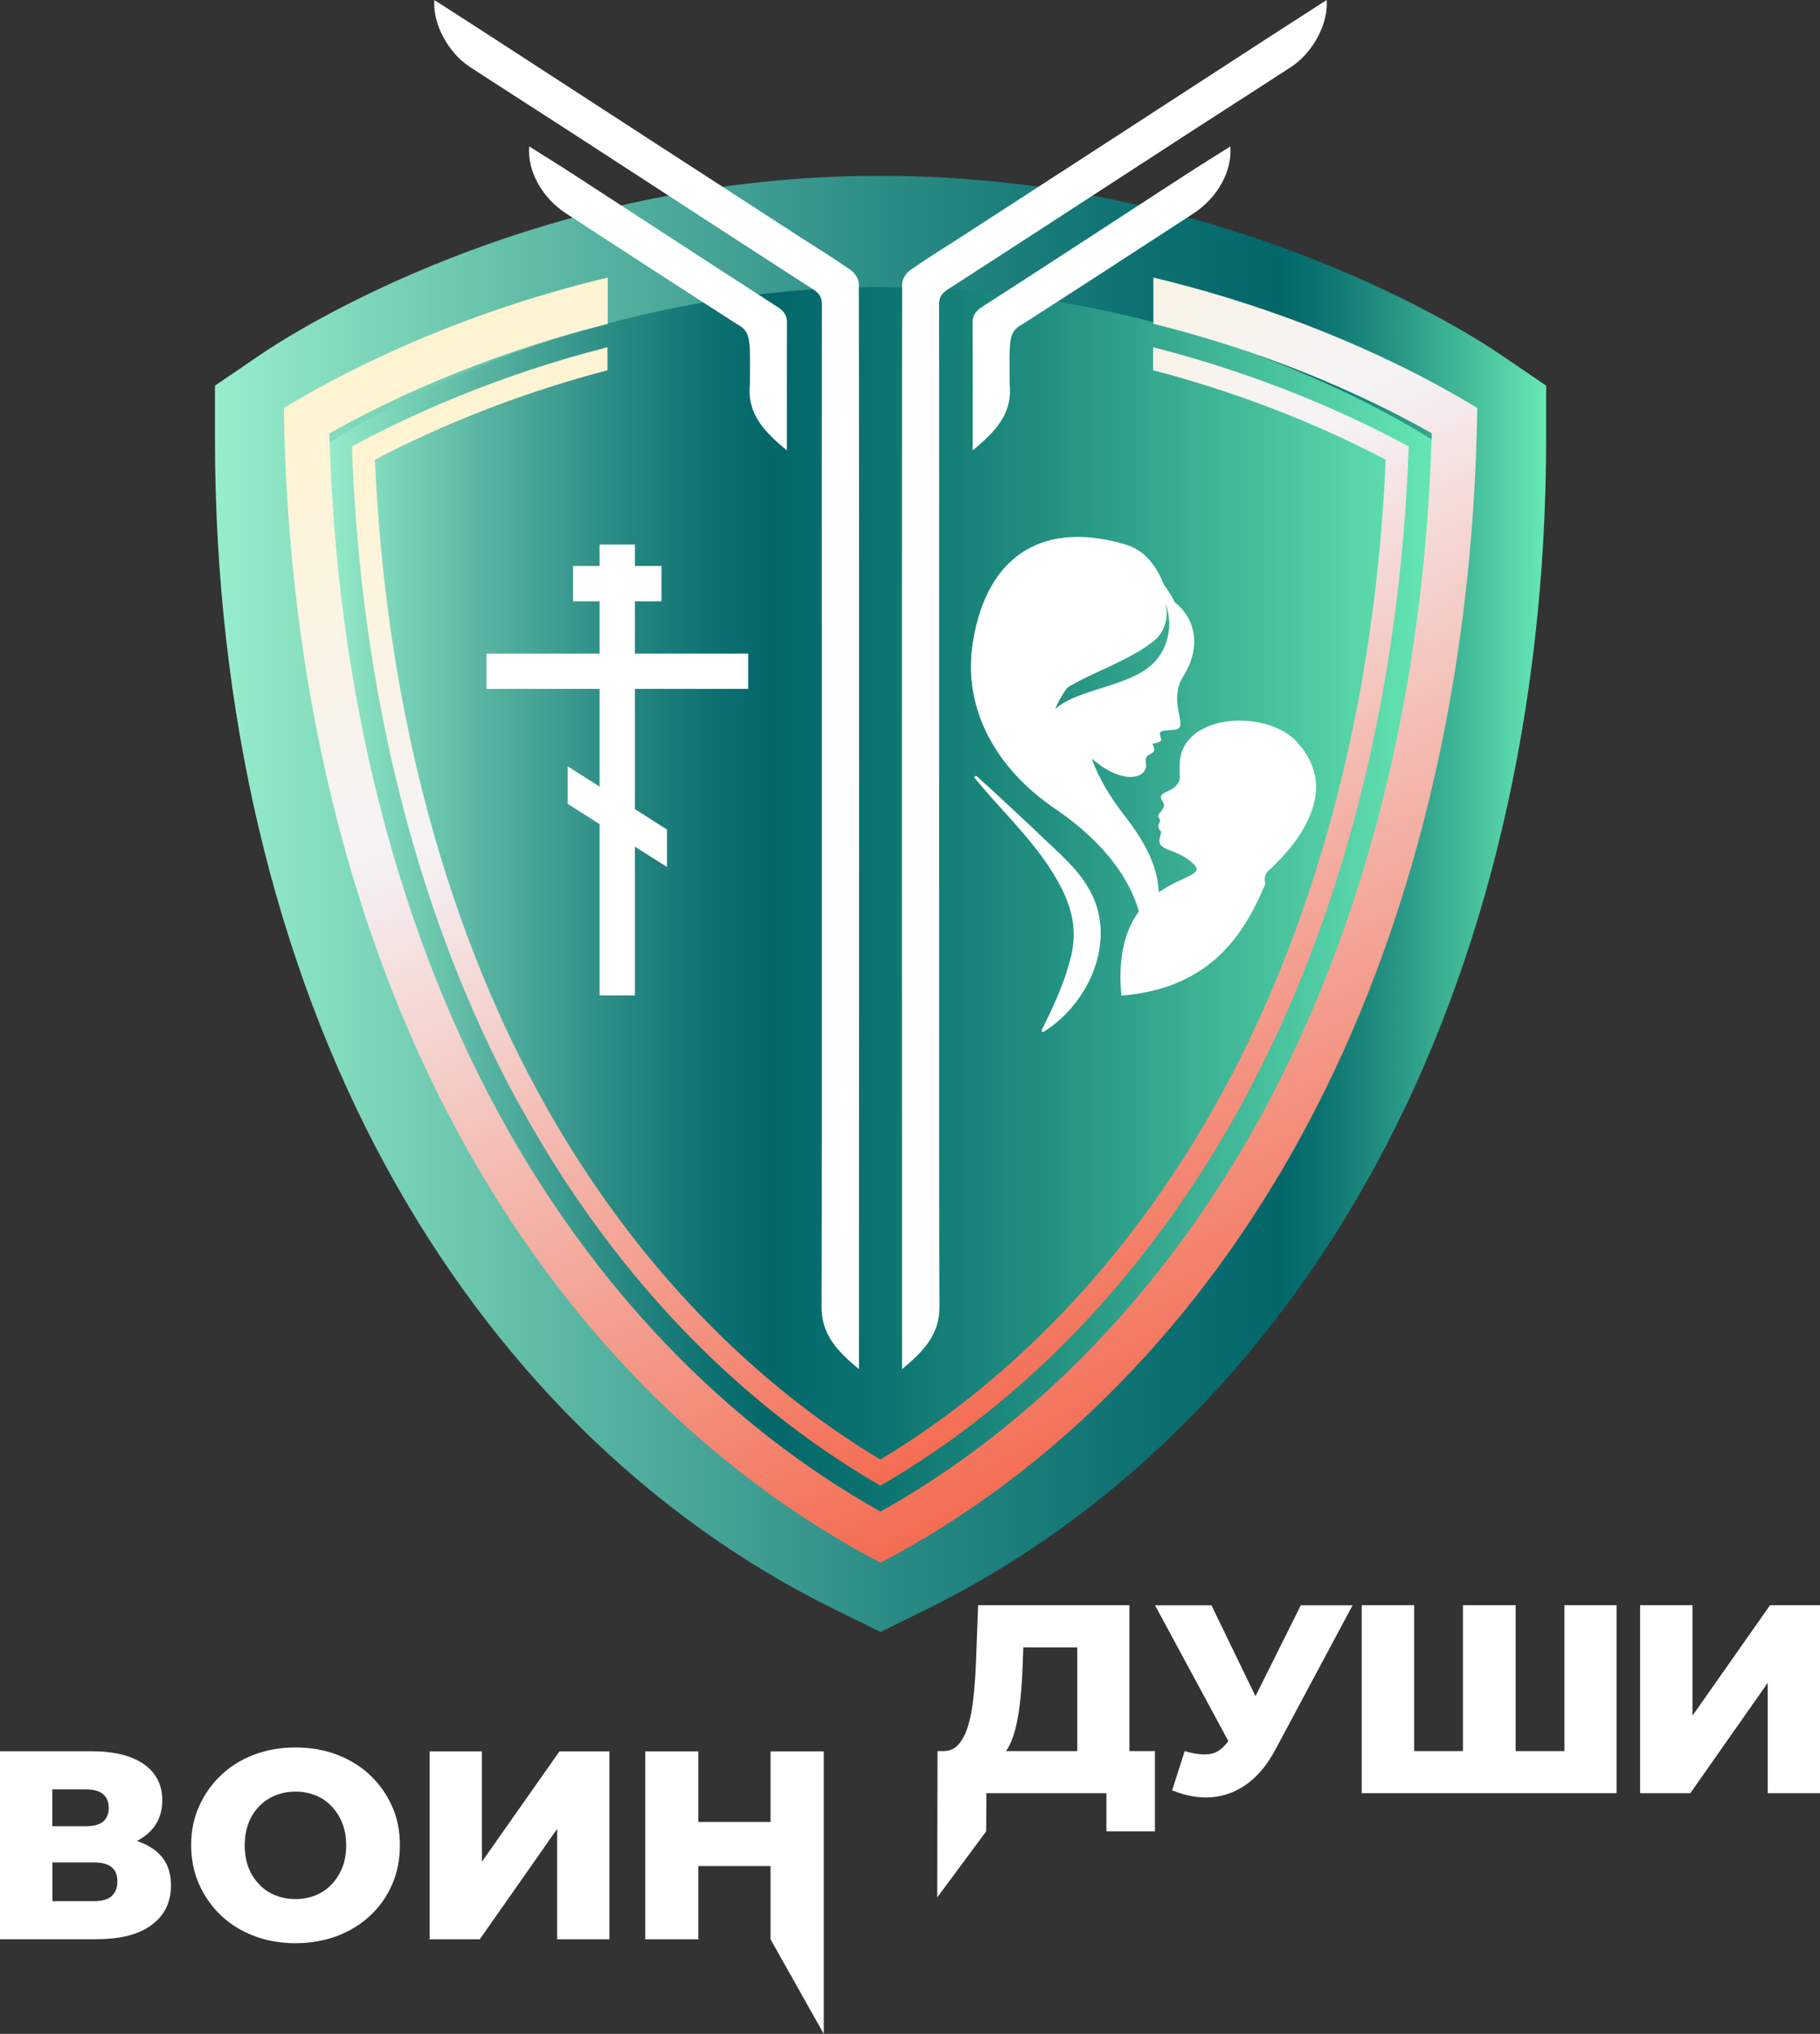 <?xml version="1.0" encoding="UTF-8"?> <svg xmlns="http://www.w3.org/2000/svg" xmlns:xlink="http://www.w3.org/1999/xlink" id="Layer_1" data-name="Layer 1" viewBox="0 0 140.63 157.1"><rect x="0" y="0" width="140.63" height="157.1" fill="#333333" stroke="none"/><defs><style> .cls-1 { fill: none; } .cls-1, .cls-2, .cls-3, .cls-4, .cls-5, .cls-6 { stroke-width: 0px; } .cls-2 { fill: url(#linear-gradient); } .cls-3 { fill: url(#linear-gradient-4); } .cls-4 { fill: url(#linear-gradient-2); } .cls-5 { fill: url(#linear-gradient-3); } .cls-6 { fill: #fff; } </style><linearGradient id="linear-gradient" x1="16.6" y1="69.82" x2="119.47" y2="69.82" gradientUnits="userSpaceOnUse"><stop offset="0" stop-color="#97eecb"></stop><stop offset=".27" stop-color="#5ab6a3"></stop><stop offset=".51" stop-color="#2a8b84"></stop><stop offset=".7" stop-color="#0d7071"></stop><stop offset=".8" stop-color="#03676a"></stop><stop offset=".83" stop-color="#0b7270"></stop><stop offset=".88" stop-color="#239181"></stop><stop offset=".95" stop-color="#49c29e"></stop><stop offset="1" stop-color="#67e9b4"></stop></linearGradient><linearGradient id="linear-gradient-2" x1="24.92" y1="69.82" x2="111.53" y2="69.82" gradientUnits="userSpaceOnUse"><stop offset="0" stop-color="#97eecb"></stop><stop offset=".14" stop-color="#5ab6a3"></stop><stop offset=".26" stop-color="#2a8b84"></stop><stop offset=".35" stop-color="#0d7071"></stop><stop offset=".4" stop-color="#03676a"></stop><stop offset=".49" stop-color="#0b7270"></stop><stop offset=".65" stop-color="#239181"></stop><stop offset=".85" stop-color="#49c29e"></stop><stop offset="1" stop-color="#67e9b4"></stop></linearGradient><linearGradient id="linear-gradient-3" x1="56.18" y1="20.82" x2="94.27" y2="102.52" gradientUnits="userSpaceOnUse"><stop offset="0" stop-color="#fff4d1"></stop><stop offset=".34" stop-color="#f5f3f5"></stop><stop offset=".67" stop-color="#f4aea2"></stop><stop offset="1" stop-color="#f46c52"></stop></linearGradient><linearGradient id="linear-gradient-4" x1="54.34" y1="15.9" x2="96.93" y2="107.23" gradientUnits="userSpaceOnUse"><stop offset="0" stop-color="#fff4d1"></stop><stop offset=".34" stop-color="#f5f3f5"></stop><stop offset=".67" stop-color="#f4aea2"></stop><stop offset="1" stop-color="#f46c52"></stop></linearGradient></defs><g><path class="cls-2" d="M64.44,124.29c-14.34-7.07-26.33-18.93-34.67-34.29-8.58-15.79-13.13-35.12-13.16-55.91v-4.3s3.55-2.42,3.55-2.42c2.07-1.41,21-13.79,47.88-13.79s45.81,12.38,47.88,13.79l3.55,2.42v4.3c-.04,20.79-4.59,40.12-13.17,55.91-8.35,15.36-20.34,27.22-34.67,34.29l-3.59,1.77-3.6-1.77Z"></path><path class="cls-4" d="M68.23,117.46c-12.82-6.33-23.58-17-31.13-30.88-7.94-14.61-12.14-32.6-12.17-52.04,1.86-1.26,18.87-12.37,43.3-12.37s41.45,11.11,43.3,12.37c-.03,19.44-4.24,37.43-12.17,52.04-7.54,13.88-18.3,24.56-31.13,30.88Z"></path><g><g><path class="cls-6" d="M11.83,142.82c-.36-.26-.78-.46-1.25-.62.22-.11.42-.24.61-.38.9-.67,1.35-1.59,1.35-2.77s-.48-2.13-1.44-2.79c-.96-.66-2.31-.99-4.03-.99H0v14.52h7.47c1.85,0,3.27-.37,4.26-1.11.99-.74,1.48-1.75,1.48-3.04s-.46-2.17-1.38-2.83ZM4.04,138.22h2.63c.57,0,1,.12,1.29.36.29.24.44.6.44,1.07s-.15.82-.44,1.06c-.29.24-.72.35-1.29.35h-2.63v-2.84ZM8.62,146.47c-.3.26-.75.38-1.36.38h-3.21v-2.99h3.21c.61,0,1.06.12,1.36.36.3.24.45.61.45,1.11s-.15.87-.45,1.13Z"></path><path class="cls-6" d="M28.6,137.12c-.72-.68-1.57-1.2-2.55-1.58-.98-.37-2.05-.56-3.22-.56s-2.23.19-3.21.56c-.98.37-1.83.9-2.55,1.59-.72.68-1.28,1.48-1.69,2.4-.41.91-.61,1.91-.61,2.99s.2,2.1.61,3.02c.41.92.97,1.72,1.69,2.41.72.68,1.57,1.21,2.56,1.59.99.37,2.06.56,3.2.56s2.23-.19,3.22-.56c.98-.37,1.84-.9,2.56-1.58.73-.68,1.29-1.48,1.69-2.4.4-.92.6-1.93.6-3.04s-.2-2.1-.61-3.01c-.41-.91-.97-1.71-1.69-2.39ZM26.45,144.25c-.2.5-.48.94-.83,1.31s-.77.65-1.24.84c-.48.19-.99.29-1.55.29s-1.07-.1-1.55-.29c-.48-.19-.9-.47-1.25-.84s-.64-.8-.83-1.31c-.19-.5-.29-1.08-.29-1.71s.1-1.21.29-1.71c.19-.5.47-.94.83-1.31.36-.37.78-.65,1.25-.84.48-.19.99-.29,1.55-.29s1.07.1,1.55.29c.48.19.89.47,1.24.84.35.37.63.8.83,1.31.2.5.3,1.08.3,1.71s-.1,1.21-.3,1.71Z"></path><polygon class="cls-6" points="37.24 143.8 37.24 135.28 33.2 135.28 33.2 149.8 37.07 149.8 43.05 141.27 43.05 149.8 47.09 149.8 47.09 135.28 43.23 135.28 37.24 143.8"></polygon><polygon class="cls-6" points="59.54 140.73 53.96 140.73 53.96 135.28 49.86 135.28 49.86 149.8 53.96 149.8 53.96 144.14 59.54 144.14 59.54 149.8 63.65 157.1 63.65 135.28 59.54 135.28 59.54 140.73"></polygon></g><g><path class="cls-6" d="M87.28,123.99h-11.7l-.17,4.48c-.04.98-.11,1.89-.2,2.72-.09.83-.23,1.55-.42,2.16-.19.61-.44,1.08-.75,1.42-.31.34-.71.5-1.19.49h-.41l-.02,11.3,3.78-5.1.02-2.95h9.27v2.95h3.75v-6.2h-1.97v-11.26ZM83.23,135.26h-5.5c.1-.14.2-.3.29-.48.21-.44.39-.97.52-1.58.13-.61.24-1.28.31-2.01.08-.73.13-1.52.16-2.36l.06-1.58h4.17v8.01Z"></path><path class="cls-6" d="M97,131l-3.39-7h-4.36l5.66,10.48c-.4.57-.86.91-1.37,1-.52.09-1.19.02-2-.22l-.97,3.03c1.08.44,2.11.62,3.1.53.99-.09,1.89-.44,2.71-1.04.82-.6,1.53-1.46,2.14-2.58l5.99-11.2h-4l-3.49,7Z"></path><polygon class="cls-6" points="120.88 135.26 117.11 135.26 117.11 123.99 113.04 123.99 113.04 135.26 109.27 135.26 109.27 123.99 105.22 123.99 105.22 138.51 124.91 138.51 124.91 123.99 120.88 123.99 120.88 135.26"></polygon><polygon class="cls-6" points="130.78 132.52 130.78 123.99 126.73 123.99 126.73 138.51 130.61 138.51 136.59 129.99 136.59 138.51 140.63 138.51 140.63 123.99 136.77 123.99 130.78 132.52"></polygon></g></g><g><path class="cls-6" d="M33.56,0c1.58,1.02,3.11,2,4.64,2.99,7.87,5.11,15.74,10.22,23.62,15.32,1.32.85,2.66,1.67,3.94,2.57.3.21.6.69.6,1.05.03,7.19.02,76.04.01,83.24,0,.14,0,.28,0,.59-1.62-1.35-2.91-2.65-2.89-4.84.05-5.23,0-72.12.03-77.35,0-.57-.16-.88-.65-1.2-5.7-3.67-11.38-7.38-17.07-11.07-3.15-2.05-6.32-4.07-9.47-6.12-1.69-1.1-2.89-3.32-2.76-5.17Z"></path><path class="cls-6" d="M60.8,34.79c-1.74-1.44-3.11-2.83-2.85-5.16,0-3.3.14-3.99-1-4.59-4.41-2.83-8.8-5.68-13.19-8.54-1.88-1.22-3.02-3.28-2.87-5.19,1.19.75,2.34,1.46,3.48,2.2,5.24,3.4,10.46,6.82,15.71,10.2.51.33.74.66.73,1.27-.02,3.2-.01,6.41-.01,9.81Z"></path><path class="cls-6" d="M102.51,0c-1.58,1.02-3.11,2-4.64,2.99-7.87,5.11-15.74,10.22-23.62,15.32-1.32.85-2.66,1.67-3.94,2.57-.3.21-.6.69-.6,1.05-.03,7.19-.02,76.04-.01,83.24,0,.14,0,.28,0,.59,1.62-1.35,2.91-2.65,2.89-4.84-.05-5.23,0-72.12-.03-77.35,0-.57.16-.88.65-1.2,5.7-3.67,11.38-7.38,17.07-11.07,3.15-2.05,6.32-4.07,9.47-6.12C101.44,4.08,102.65,1.85,102.51,0Z"></path><path class="cls-6" d="M75.16,34.79c1.74-1.44,3.11-2.83,2.85-5.16,0-3.3-.14-3.99,1-4.59,4.41-2.83,8.8-5.68,13.19-8.54,1.88-1.22,3.02-3.28,2.87-5.19-1.19.75-2.34,1.46-3.48,2.2-5.24,3.4-10.46,6.82-15.71,10.2-.51.33-.74.66-.73,1.27.02,3.2.01,6.41.01,9.81Z"></path></g><g><path class="cls-1" d="M108.86,34.49c-.67,18.94-5.06,36.35-12.8,50.6-7,12.89-16.63,23.07-28.02,29.67-11.39-6.6-21.02-16.78-28.02-29.67-7.74-14.25-12.13-31.66-12.8-50.6,3.98-2.17,10.84-5.4,19.75-7.67v-1.81c-10.1,2.51-17.63,6.25-21.51,8.46.55,19.62,5.04,37.71,13.04,52.44,7.32,13.47,17.51,24.09,29.55,30.84,12.04-6.75,22.23-17.37,29.55-30.84,8-14.73,12.5-32.83,13.04-52.45-3.88-2.21-11.41-5.94-21.51-8.46v1.81c8.91,2.27,15.76,5.5,19.75,7.67Z"></path><path class="cls-1" d="M46.96,34.79v-6.18c-7.74,2.02-13.91,4.77-17.97,6.91.78,18.23,5.11,35.07,12.55,48.75,6.63,12.21,15.78,22.04,26.5,28.48,10.72-6.45,19.87-16.27,26.5-28.48,7.43-13.68,11.76-30.52,12.55-48.75-4.06-2.13-10.22-4.89-17.97-6.91v6.19h-42.16Z"></path><path class="cls-5" d="M40.01,85.09c7,12.89,16.63,23.07,28.02,29.67,11.39-6.6,21.02-16.78,28.02-29.67,7.74-14.25,12.13-31.66,12.8-50.6-3.98-2.17-10.84-5.4-19.75-7.67v1.78c7.75,2.02,13.91,4.77,17.97,6.91-.78,18.23-5.11,35.07-12.55,48.75-6.63,12.21-15.78,22.04-26.5,28.48-10.72-6.45-19.87-16.27-26.5-28.48-7.43-13.68-11.76-30.52-12.55-48.75,4.06-2.13,10.23-4.89,17.97-6.91v-1.78c-8.91,2.27-15.76,5.5-19.75,7.67.67,18.94,5.06,36.35,12.8,50.6Z"></path><path class="cls-3" d="M89.12,21.43v3.58c10.1,2.51,17.63,6.25,21.51,8.46-.55,19.62-5.04,37.72-13.04,52.45-7.32,13.47-17.51,24.09-29.55,30.84-12.04-6.75-22.23-17.37-29.55-30.84-8-14.73-12.5-32.82-13.04-52.44,3.89-2.21,11.42-5.94,21.51-8.46v-3.58c-12.57,3-21.47,7.9-25.03,10.08.3,20.96,4.95,40.31,13.51,56.06,7.99,14.7,19.23,26.12,32.6,33.13,13.36-7.01,24.61-18.43,32.6-33.13,8.56-15.75,13.21-35.09,13.51-56.06-3.55-2.19-12.45-7.08-25.03-10.08Z"></path></g><polygon class="cls-6" points="49.06 46.45 51.11 46.45 51.11 43.72 49.06 43.72 49.06 42.06 46.33 42.06 46.33 43.72 44.28 43.72 44.28 46.45 46.33 46.45 46.33 50.49 37.59 50.49 37.59 53.21 46.33 53.21 46.33 60.76 43.86 59.19 43.86 62.09 46.33 63.66 46.33 76.89 49.06 76.89 49.06 65.4 51.54 66.97 51.54 64.08 49.06 62.5 49.06 53.21 57.81 53.21 57.81 50.49 49.06 50.49 49.06 46.45"></polygon></g><g><path class="cls-6" d="M88.22,74.05c2.42-4.74,1.27-7.7-1.36-11.09-.98-1.27-1.95-2.78-2.5-4.36,2.6,2.22,4.34,1.4,4.19.41-.09-.6.1-.64.46-.83.36-.19.03-.73.03-.73.98-.16.64-.31.58-.75-.06-.44,1.2-.2,1.46-.44.52-.48-.77-2.21.34-4,1.57-2.52.76-4.66-.65-5.74-.16-.35-.34-.63-.47-.84-.18-.27-.29-.41-.29-.41h0s-.03-.04-.05-.05c-.45-1.13-1.26-2.64-2.96-3.15-6.17-1.86-10.73.61-11.83,7.55-.83,5.21,1.9,9.83,6.34,12.84,8.31,5.64,6.73,11.56,6.73,11.56ZM90.02,48.22c.16-.47.15-.94.09-1.36-.01-.09-.03-.18-.04-.27.36,1.11.52,2.69-.56,4.19-1.64,2.28-6.1,2.28-7.97,3.99.21-.55.51-1.09.91-1.62.02-.02.05-.03.07-.05.14-.12.35-.21.57-.34.22-.13.48-.26.77-.4,1.15-.57,2.73-1.21,4.28-2.13.38-.26.7-.46,1.09-.79.38-.31.65-.76.79-1.22Z"></path><path class="cls-6" d="M100.22,57.31c-2.4-2.57-8.83-2.21-9.06,1.59-.07,1.19.18,1.24-.29,1.79-.38.45-.99.44-1.15.8-.16.36.57.52-.02,1.2-.55.62.19.38-.16.95-.07.11-.08.32.12.53.2.21-.3.72.06,1.13.4.46,1.47.43,2.54,1.47,1.57,1.53-6.53.54-5.61,10.13,7.2-.55,9.67-5.21,11.13-8.64-.09-.28-.08-.58.09-.86.11-.19,6.67-5.44,2.35-10.07Z"></path><path class="cls-6" d="M75.47,59.95c1.48,1.33,2.91,2.69,4.36,4.03,1.31,1.33,3.23,2.82,4.19,4.48,2.45,3.89.22,9.02-3.38,11.24-.08.05-.19-.04-.15-.13.9-1.81,1.71-3.55,2.16-5.29.81-2.72,0-4.89-1.6-7.33s-3.93-4.63-5.73-6.85c-.08-.09.06-.22.15-.14h0Z"></path></g></svg> 